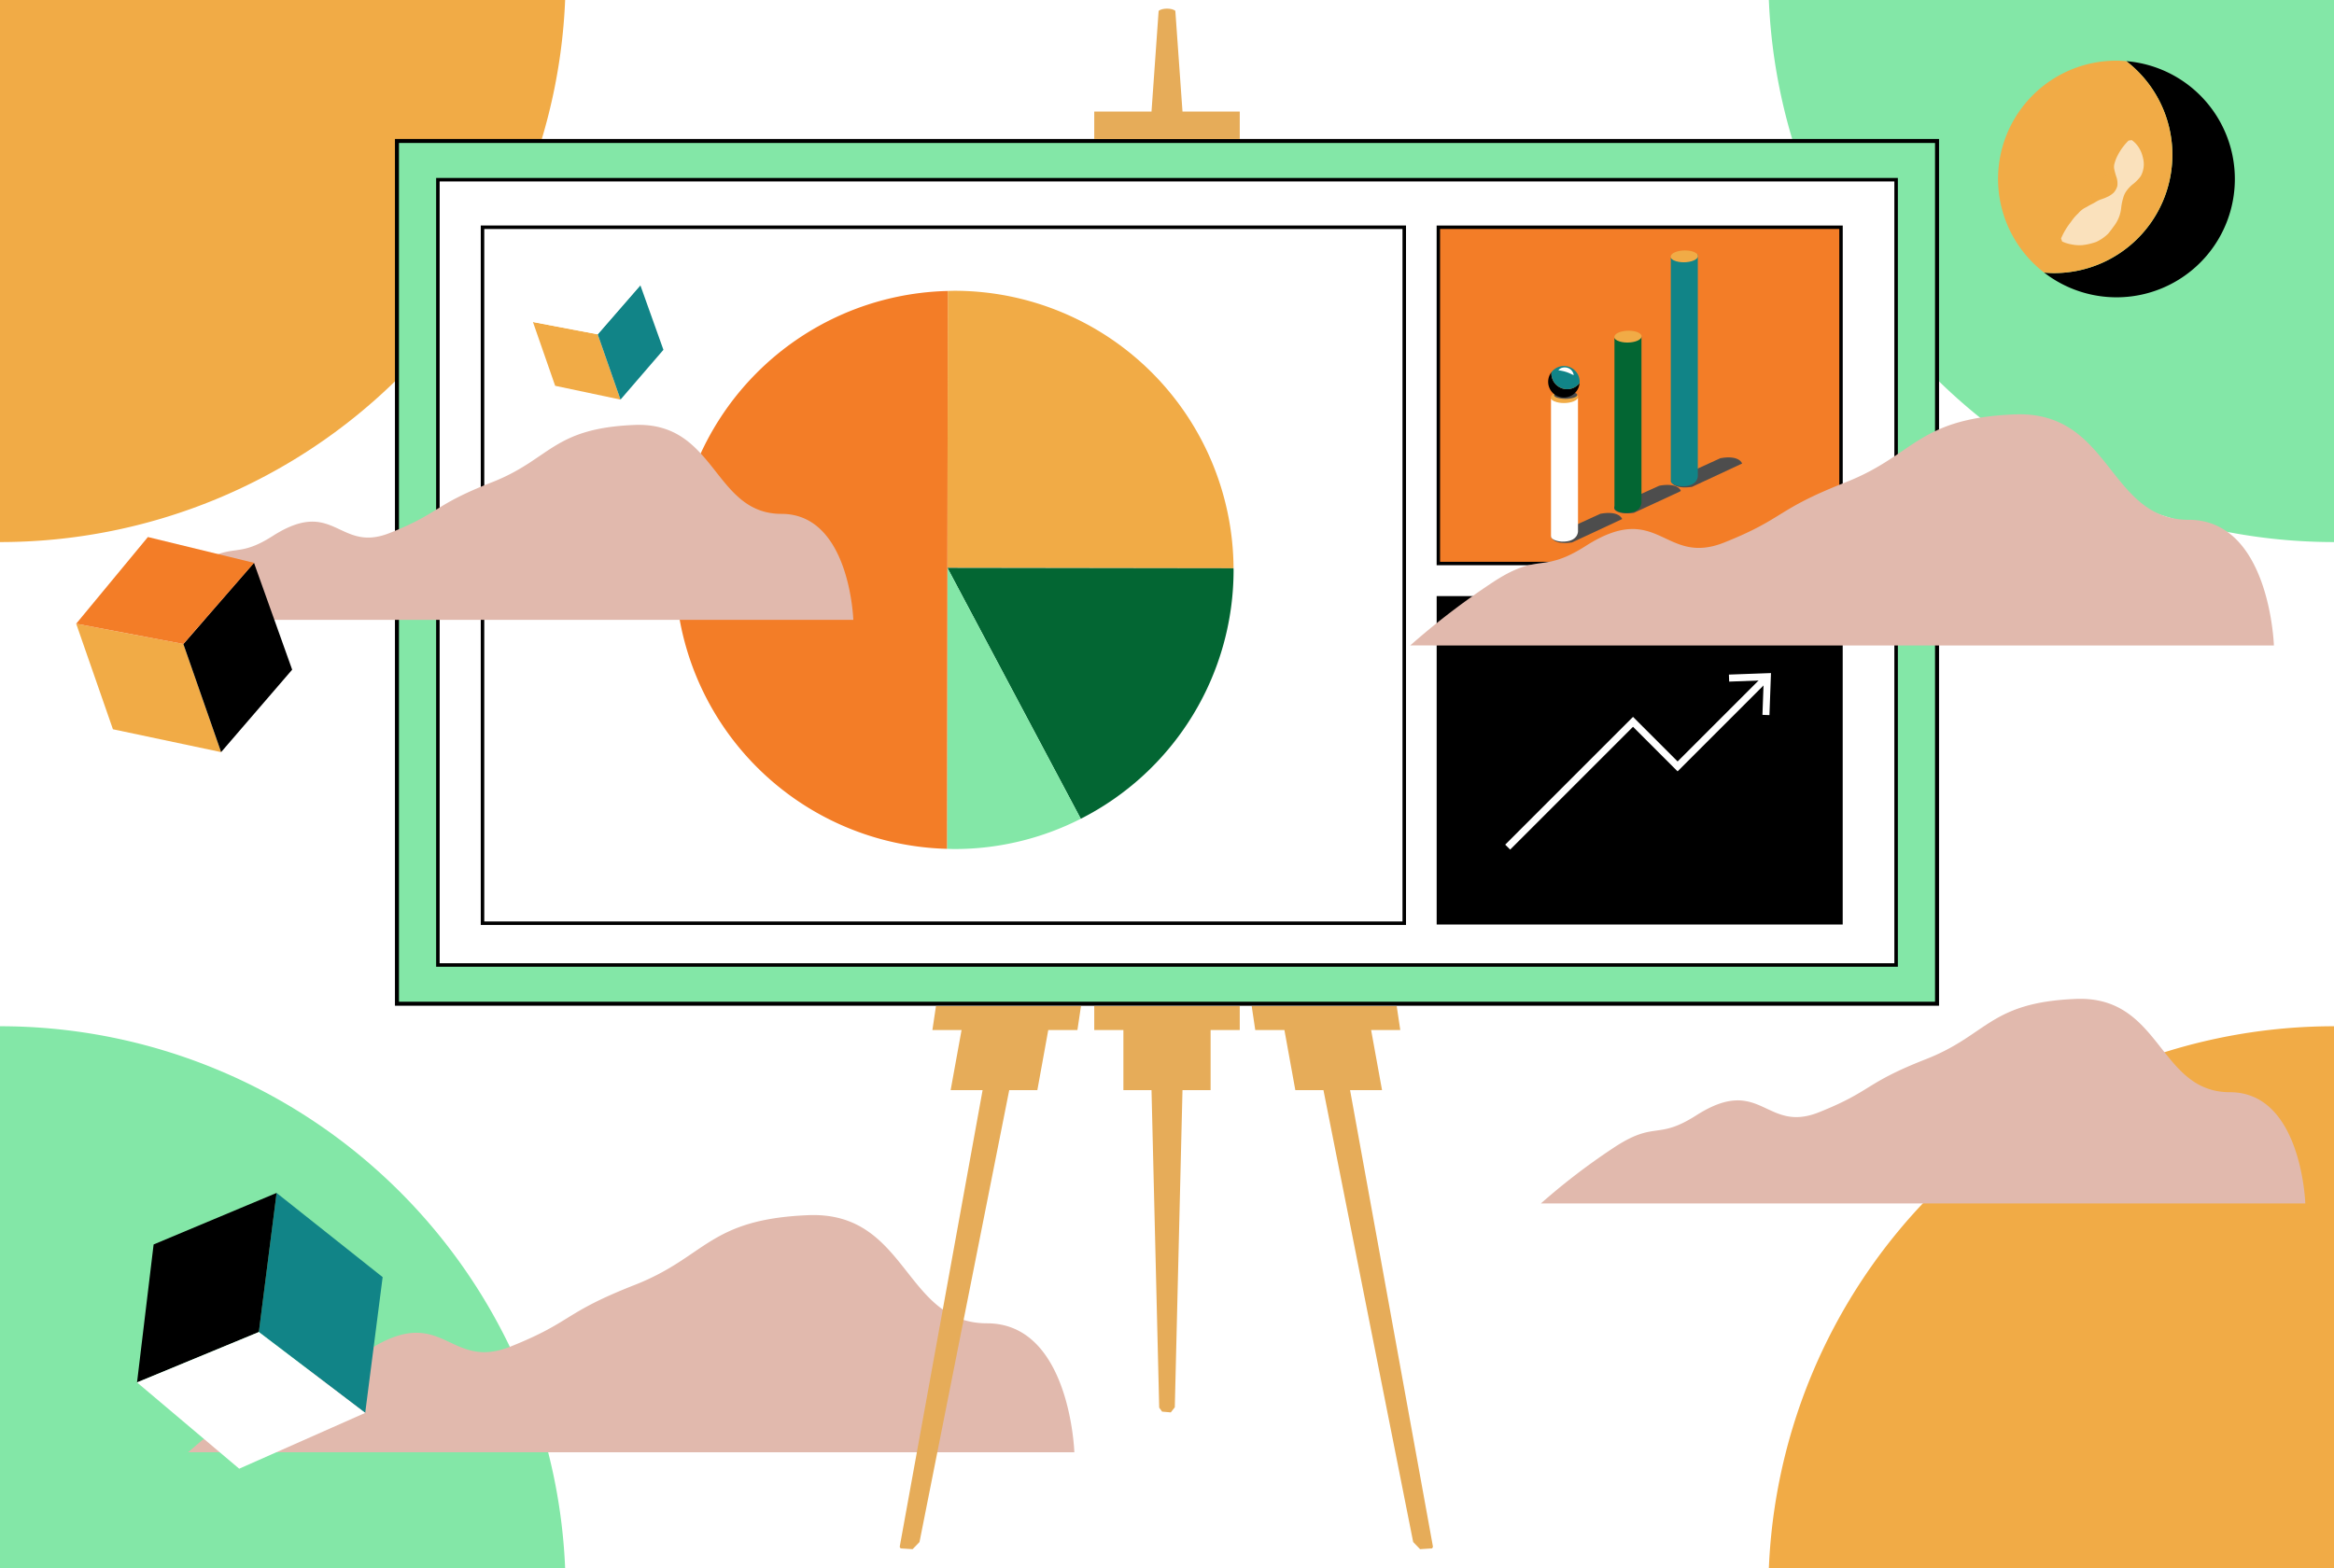<?xml version="1.0" encoding="UTF-8"?>
<svg preserveAspectRatio="xMidYMid slice" width="305px" height="205px" xmlns="http://www.w3.org/2000/svg" id="Layer_1" data-name="Layer 1" viewBox="0 0 666 461">
  <defs>
    <style>.cls-1,.cls-6{fill:#fff;}.cls-2,.cls-5{fill:#83e7a7;}.cls-3{fill:#e1b9ad;}.cls-4{fill:#f1ab46;}.cls-11,.cls-5,.cls-6,.cls-7{stroke:#000;}.cls-11,.cls-12,.cls-5,.cls-6,.cls-7{stroke-miterlimit:10;}.cls-5{stroke-width:1.145px;}.cls-7{stroke-width:0.959px;}.cls-8{opacity:0.64;}.cls-9{fill:#e6ac59;}.cls-10{fill:#118487;}.cls-11,.cls-15{fill:#f37d27;}.cls-11{stroke-width:0.976px;}.cls-12{fill:none;stroke:#fff;stroke-width:2px;}.cls-13{fill:#4d4d4d;}.cls-14{fill:#036633;}</style>
  </defs>
  <rect class="cls-1" width="666" height="461"></rect>
  <rect class="cls-1" width="666" height="461"></rect>
  <path class="cls-2" d="M161.4,461A161.4,161.4,0,0,0,0,299.6V461Z"></path>
  <path class="cls-3" d="M78.63,421.19H306.56s-1.187-36.8-24.93-36.8-22.555-32.053-51.047-30.865-29.02,11.889-49.456,19.908c-20.645,8.1-17.634,10.468-35.441,17.591s-19.143-12.676-40.614,1.035C92.258,400.24,91.689,393.886,78.63,402.2A217.285,217.285,0,0,0,53.7,421.19Z"></path>
  <path class="cls-2" d="M504.6,0A161.4,161.4,0,0,0,666,161.4V0Z"></path>
  <path class="cls-4" d="M161.4,0A161.4,161.4,0,0,1,0,161.4V0Z"></path>
  <rect class="cls-5" x="113.271" y="46.919" width="439.458" height="246.252"></rect>
  <rect class="cls-6" x="124.95" y="57.973" width="416.1" height="224.143"></rect>
  <rect class="cls-7" x="410.428" y="177.303" width="114.902" height="92.779"></rect>
  <rect class="cls-6" x="137.684" y="71.545" width="263.016" height="198.648"></rect>
  <path class="cls-4" d="M504.6,461A161.4,161.4,0,0,1,666,299.6V461Z"></path>
  <path class="cls-3" d="M461.192,350.174H657.811s-1.024-31.745-21.5-31.745-19.457-27.65-44.035-26.626-25.033,10.256-42.663,17.174c-17.809,6.988-15.211,9.03-30.572,15.174s-16.513-10.935-35.035.893c-11.053,7.058-11.545,1.577-22.809,8.745a187.454,187.454,0,0,0-21.506,16.385Z"></path>
  <path d="M606.731,24.133A33.756,33.756,0,0,1,586.1,84.626c-.948,0-1.879-.065-2.807-.142a33.761,33.761,0,1,0,23.44-60.351Z"></path>
  <path class="cls-4" d="M619.881,50.842a33.692,33.692,0,0,0-13.15-26.709c-.928-.076-1.859-.141-2.806-.141a33.755,33.755,0,0,0-20.634,60.492c.928.077,1.859.142,2.807.142A33.784,33.784,0,0,0,619.881,50.842Z"></path>
  <g class="cls-8">
    <path class="cls-4" d="M607.834,46.736s2.958,20.478-19.567,28.442"></path>
    <path class="cls-1" d="M608.3,46.67a7.545,7.545,0,0,1,2.162,2.393,8.761,8.761,0,0,1,1.02,2.646,7.079,7.079,0,0,1-.633,5.261,11.513,11.513,0,0,1-2.021,2.119,9.333,9.333,0,0,0-1.929,1.937,5.947,5.947,0,0,0-1.072,2.235,14.55,14.55,0,0,0-.54,2.649,10.22,10.22,0,0,1-2.022,5.225c-.538.746-1.089,1.5-1.689,2.221a12.061,12.061,0,0,1-2.15,1.687,13.062,13.062,0,0,1-1.2.656,12.158,12.158,0,0,1-1.309.418,16.668,16.668,0,0,1-2.7.529,11.018,11.018,0,0,1-2.848-.153,11.468,11.468,0,0,1-2.938-.875l-.311-.88a20.417,20.417,0,0,1,2.8-4.695,13.8,13.8,0,0,1,1.381-1.741c.234-.262.483-.5.726-.728a7.1,7.1,0,0,1,.69-.715,6.467,6.467,0,0,1,1.63-1.059c.54-.342,1.129-.645,1.732-.959.634-.289,1.14-.7,1.816-.995.654-.312,1.509-.508,2.21-.873a6.772,6.772,0,0,0,2-1.272,4.668,4.668,0,0,0,1.066-1.92,5.686,5.686,0,0,0-.2-2.4,20.41,20.41,0,0,1-.663-2.349,3.563,3.563,0,0,1,.161-2.008,9.787,9.787,0,0,1,.77-1.931,16.657,16.657,0,0,1,3.14-4.289Z"></path>
  </g>
  <polygon class="cls-9" points="331.601 409.598 330.775 408.457 328.58 317.836 320.556 317.836 320.556 300.677 312.239 300.677 312.239 293.838 353.761 293.838 353.761 300.677 345.444 300.677 345.444 317.836 337.42 317.836 335.225 408.362 334.081 409.819 331.601 409.598"></polygon>
  <path class="cls-9" d="M312.239,46.377V38.518H328.58l2.032-28.731c.959-.861,3.889-.849,4.765,0l2.043,28.732h16.341v7.859Z"></path>
  <polygon class="cls-9" points="403.245 446.818 377.642 317.836 369.617 317.836 366.503 300.677 358.185 300.677 357.165 293.838 398.545 293.838 399.565 300.677 391.245 300.677 394.36 317.836 385.239 317.836 408.895 448.177 408.646 448.639 405.215 448.857 403.245 446.818"></polygon>
  <polygon class="cls-9" points="262.378 446.818 287.981 317.836 296.006 317.836 299.12 300.677 307.438 300.677 308.458 293.838 267.078 293.838 266.058 300.677 274.378 300.677 271.263 317.836 280.384 317.836 256.728 448.177 256.977 448.639 260.408 448.857 262.378 446.818"></polygon>
  <polygon class="cls-10" points="78.924 347.177 73.859 386.888 104.208 409.961 109.187 371.206 78.924 347.177"></polygon>
  <polygon points="39.1 401.264 73.859 386.888 78.924 347.177 43.833 361.884 39.1 401.264"></polygon>
  <polygon class="cls-1" points="68.255 425.889 39.1 401.264 73.859 386.888 104.208 409.961 68.255 425.889"></polygon>
  <polygon class="cls-4" points="177.058 120.739 170.551 102.099 152.077 98.597 158.412 116.797 177.058 120.739"></polygon>
  <polygon class="cls-10" points="182.726 88.102 170.551 102.099 177.058 120.739 189.306 106.524 182.726 88.102"></polygon>
  <polygon class="cls-1" points="164.438 83.653 182.726 88.102 170.551 102.099 152.077 98.597 164.438 83.653"></polygon>
  <rect class="cls-11" x="410.428" y="71.545" width="114.902" height="95.978"></rect>
  <path class="cls-3" d="M426.693,190.917H648.852s-1.157-35.87-24.3-35.87-21.985-31.241-49.754-30.084-28.286,11.588-48.2,19.4c-20.122,7.9-17.187,10.2-34.543,17.146s-18.659-12.355-39.587,1.009c-12.488,7.974-13.044,1.782-25.771,9.881a211.734,211.734,0,0,0-24.3,18.514Z"></path>
  <polyline class="cls-12" points="430.213 248.477 465.977 212.712 478.699 225.434 503.808 200.324"></polyline>
  <polygon class="cls-1" points="504.906 210.794 502.906 210.723 503.267 200.869 493.411 201.228 493.34 199.228 505.343 198.792 504.906 210.794"></polygon>
  <path class="cls-13" d="M448.572,161.505l14.307-6.672s-.739-2.494-6.187-1.516l-14.12,6.454S442.925,162.309,448.572,161.505Z"></path>
  <path class="cls-13" d="M482.8,145.649l14.308-6.672s-.739-2.494-6.187-1.516l-14.12,6.454S477.152,146.453,482.8,145.649Z"></path>
  <path class="cls-13" d="M466.244,153.053l13.19-6.113a.251.251,0,0,0,.115-.352c-.35-.591-1.642-2-5.815-1.316a1.933,1.933,0,0,0-.487.149l-12.139,5.5a.834.834,0,0,0-.22,1.383C461.605,152.915,463.108,153.5,466.244,153.053Z"></path>
  <path class="cls-10" d="M484.466,142.563s.059,3.045-4.633,2.921c-1-.026-3.073-.5-3.073-1.5V80.088s-.095,1.182,3.405,1.1,4.3-1.967,4.3-1.967Z"></path>
  <path class="cls-4" d="M484.507,79.87c-.119.922-1.921,1.671-4.052,1.673-2.161,0-3.836-.763-3.714-1.708s1.992-1.695,4.149-1.673C483.018,78.183,484.625,78.948,484.507,79.87Z"></path>
  <path class="cls-14" d="M468.39,150.143s.058,3.045-4.634,2.922c-1-.027-3.073-.5-3.073-1.5V103s-.095,1.181,3.406,1.1,4.3-1.4,4.3-1.4Z"></path>
  <path class="cls-4" d="M468.43,102.781c-.119.922-1.92,1.671-4.051,1.673-2.161,0-3.836-.762-3.715-1.708s1.992-1.695,4.15-1.673C466.942,101.094,468.549,101.859,468.43,102.781Z"></path>
  <path class="cls-1" d="M450.278,158.354s.059,3.045-4.633,2.921c-1-.026-3.073-.5-3.073-1.5v-39.5s-.1,1.182,3.4,1.1,4.3-1.158,4.3-1.158Z"></path>
  <path class="cls-4" d="M450.319,120.048c-.119.922-1.921,1.671-4.052,1.673-2.16,0-3.836-.763-3.714-1.709s1.992-1.694,4.15-1.673C448.83,118.361,450.438,119.125,450.319,120.048Z"></path>
  <path class="cls-13" d="M448.972,120.219a8.653,8.653,0,0,1-4.754-.071c-1.158-.447-.922-1.117.465-1.5a8.865,8.865,0,0,1,4.525.064C450.415,119.133,450.338,119.807,448.972,120.219Z"></path>
  <path d="M450.729,116.02a4.49,4.49,0,0,1-8.047-2.745c0-.126.009-.25.019-.373a4.491,4.491,0,1,0,8.028,3.118Z"></path>
  <path class="cls-10" d="M447.176,117.769a4.483,4.483,0,0,0,3.553-1.749c.01-.124.019-.247.019-.373A4.49,4.49,0,0,0,442.7,112.9c-.01.123-.019.247-.019.373A4.494,4.494,0,0,0,447.176,117.769Z"></path>
  <path class="cls-1" d="M444.678,112.366a2.006,2.006,0,0,1,1.186-.746,2.633,2.633,0,0,1,1.439.056,2.518,2.518,0,0,1,1.755,2.071c-.465-.17-.813-.362-1.16-.51a8.4,8.4,0,0,0-.98-.38A13.245,13.245,0,0,0,444.678,112.366Z"></path>
  <path class="cls-4" d="M351.989,168.878a79.66,79.66,0,0,0-79.542-79.2c-.667,0-1.327.033-1.991.048l-.111,79.033Z"></path>
  <path class="cls-14" d="M308.39,240.384A79.642,79.642,0,0,0,352,169.461c0-.2-.013-.388-.013-.583l-81.644-.115Z"></path>
  <path class="cls-2" d="M270.232,248.964c.664.017,1.324.052,1.992.053a79.3,79.3,0,0,0,36.166-8.633l-38.045-71.621Z"></path>
  <path class="cls-15" d="M192.668,169.238a79.652,79.652,0,0,0,77.564,79.726l.113-80.2.111-79.033A79.651,79.651,0,0,0,192.668,169.238Z"></path>
  <path class="cls-3" d="M56.084,183.61H243.493s-.976-30.258-20.5-30.258S204.45,127,181.024,127.973s-23.861,9.776-40.665,16.369c-16.975,6.661-14.5,8.608-29.14,14.464s-15.74-10.422-33.394.851c-10.535,6.727-11,1.5-21.741,8.336a178.671,178.671,0,0,0-20.5,15.617Z"></path>
  <polygon class="cls-4" points="63.092 221.357 52.32 190.499 21.739 184.703 32.225 214.831 63.092 221.357"></polygon>
  <polygon points="72.475 167.328 52.32 190.499 63.092 221.357 83.369 197.824 72.475 167.328"></polygon>
  <polygon class="cls-15" points="42.201 159.963 72.475 167.328 52.32 190.499 21.739 184.703 42.201 159.963"></polygon>
</svg>
